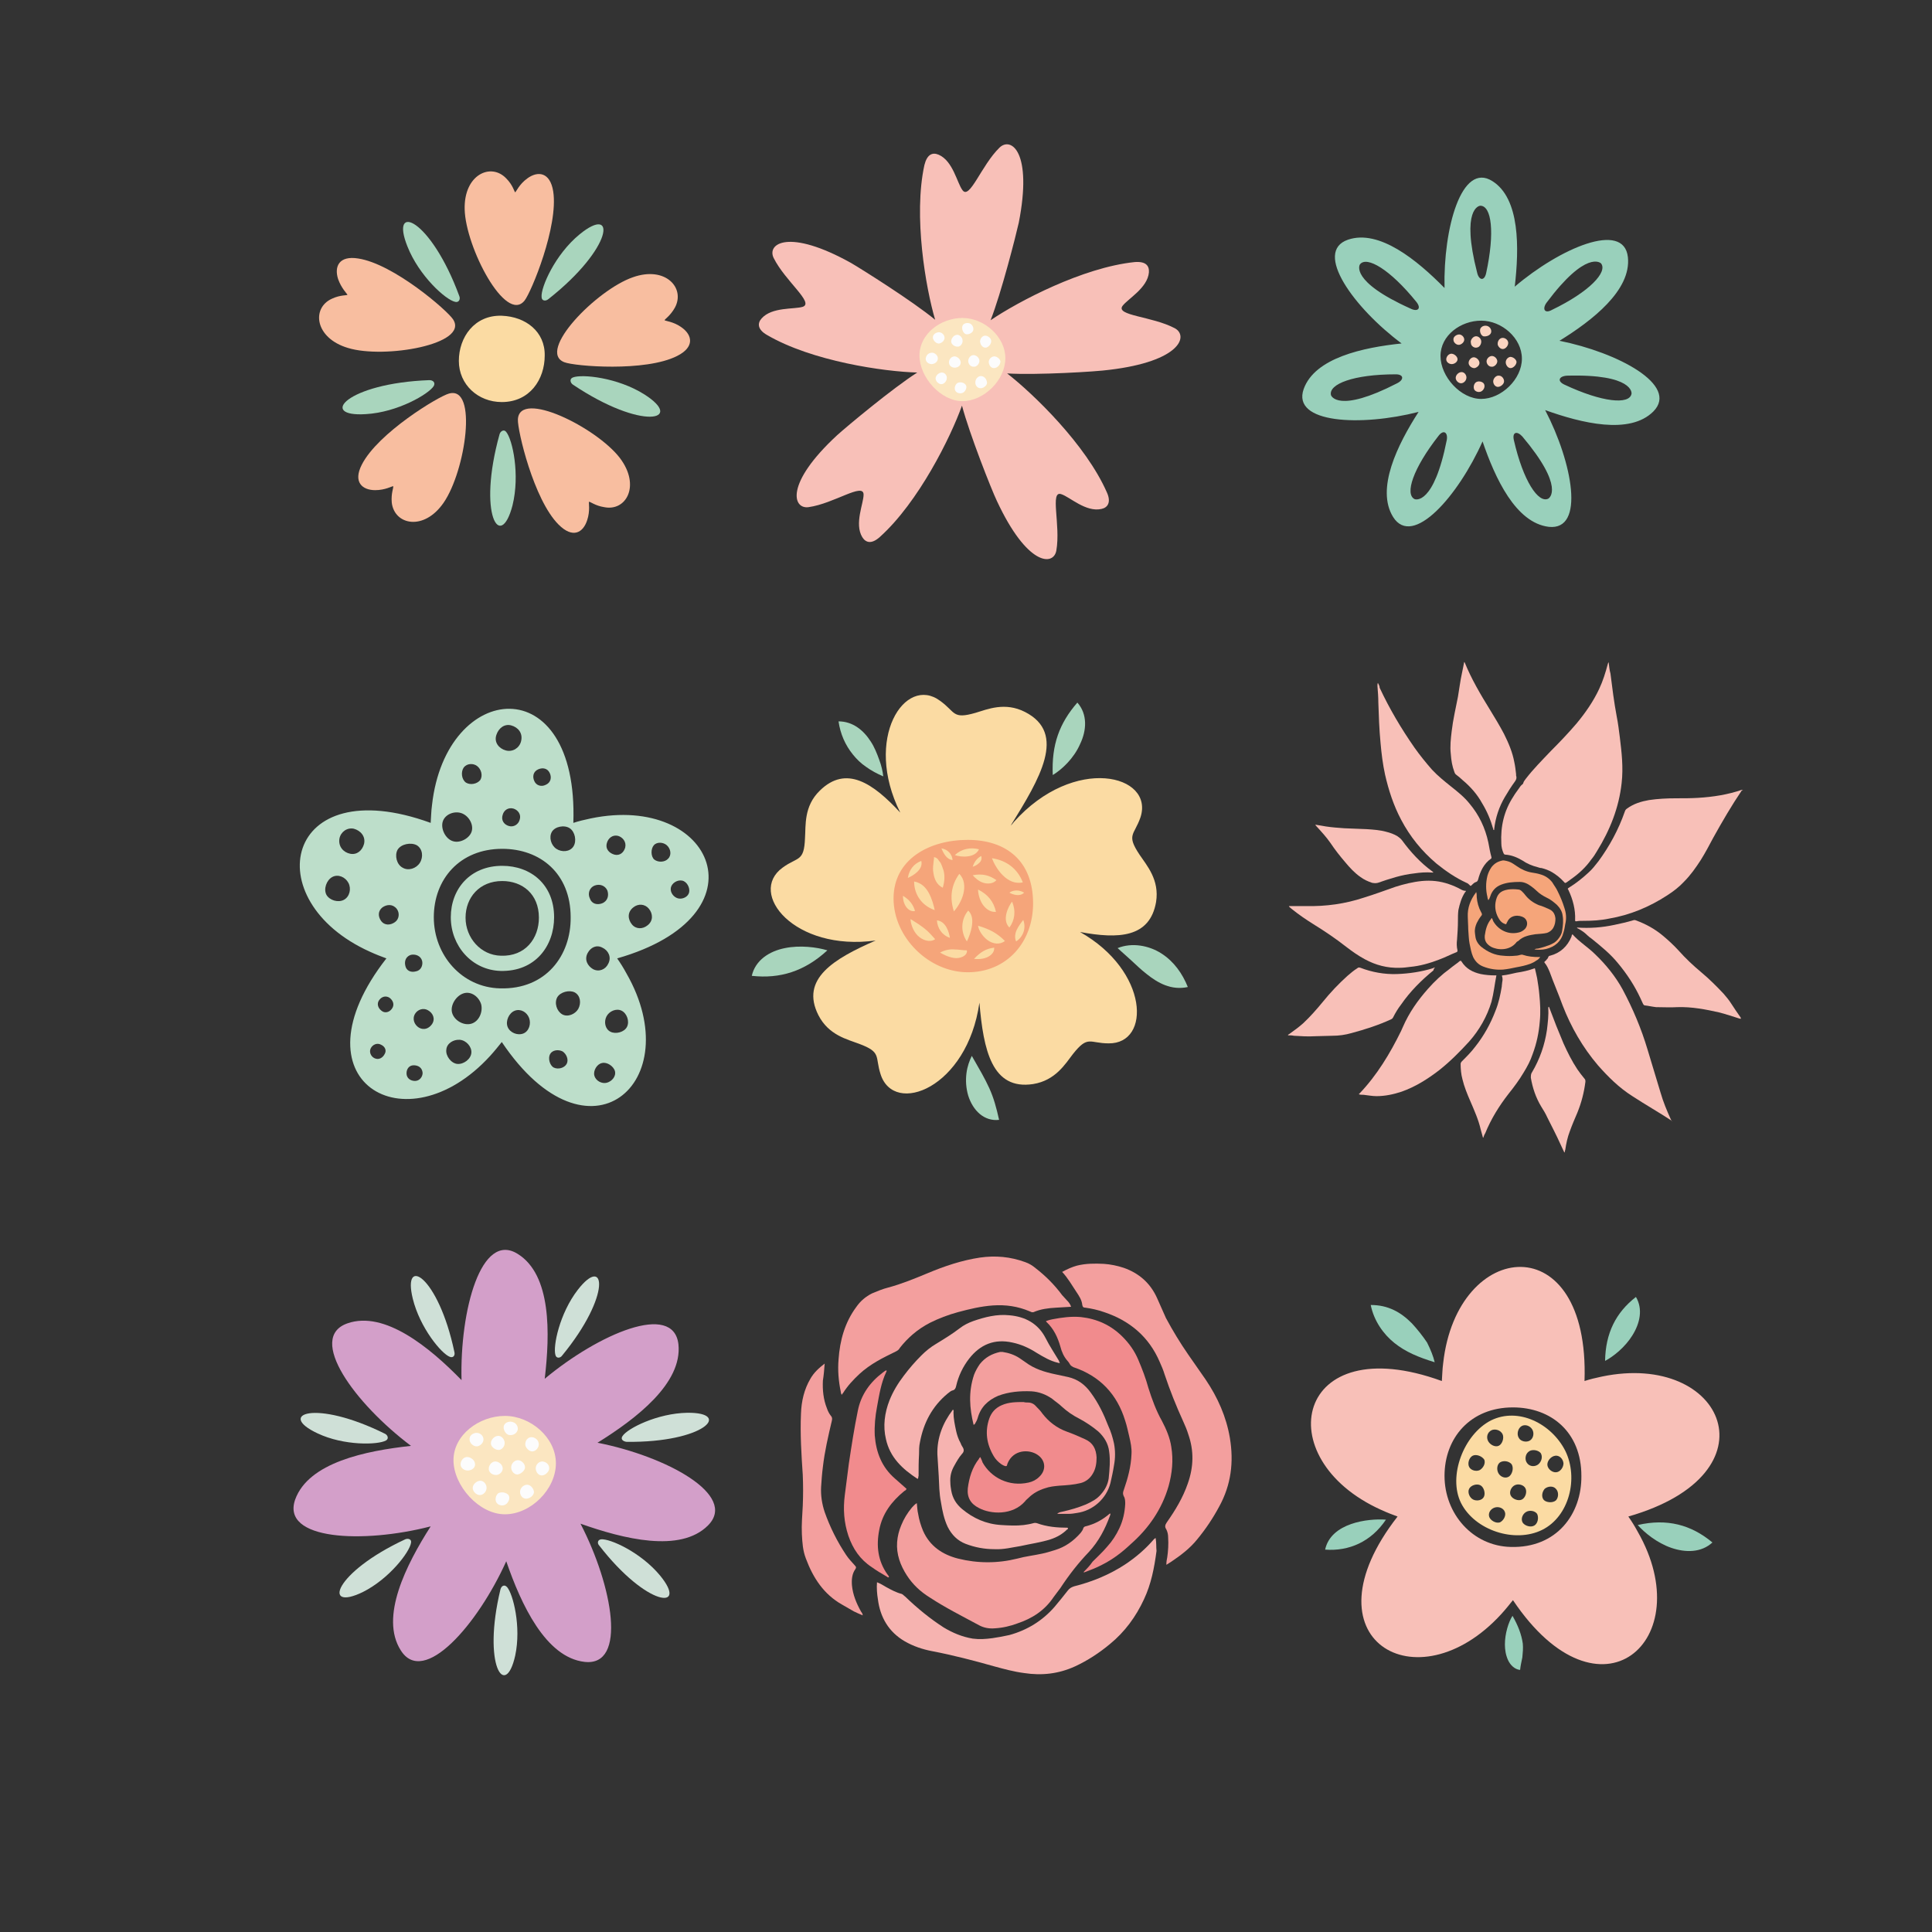 <?xml version="1.0" encoding="utf-8"?>
<!-- Generator: Adobe Illustrator 21.1.0, SVG Export Plug-In . SVG Version: 6.00 Build 0)  -->
<svg version="1.1" id="Calque_1" xmlns="http://www.w3.org/2000/svg" xmlns:xlink="http://www.w3.org/1999/xlink" x="0px" y="0px"
	 viewBox="0 0 432 432" style="enable-background:new 0 0 432 432;" xml:space="preserve">
<rect x="0" y="0" width="432" height="432" fill="#333333" stroke="none"/>
<style type="text/css">
	.st0{fill:#3C3C3B;}
	.st1{fill:#F18B8D;}
	.st2{fill:#FBDBA3;}
	.st3{fill:#F5A57A;}
	.st4{fill:#56B577;}
	.st5{fill:#FBC35F;}
	.st6{fill:#99D0BB;}
	.st7{fill:#878787;}
	.st8{fill:#66B54B;}
	.st9{fill:#4AB5A2;}
	.st10{fill:#358FBB;}
	.st11{fill:#5AB24B;}
	.st12{fill:#A8B7BF;}
	.st13{fill:#F39F9E;}
	.st14{fill:#F8C0B8;}
	.st15{fill:#5E3F29;}
	.st16{fill:#43A635;}
	.st17{fill:#836653;}
	.st18{fill:#4DB484;}
	.st19{fill:#B5774B;}
	.st20{fill:#F6B3B0;}
	.st21{fill:#F8BEA0;}
	.st22{fill:#A9D5BD;}
	.st23{fill:#FBE6C1;}
	.st24{fill:#FCFCFC;}
	.st25{fill:#D39FC9;}
	.st26{fill:#CFE0D7;}
	.st27{fill:#BDDECA;}
	.st28{fill:#FAD4C1;}
	.st29{fill:#AB917F;}
	.st30{fill:#D0B099;}
	.st31{fill:#FFFFFF;}
	.st32{fill:#85BF5E;}
	.st33{fill:#53B04A;}
	.st34{fill:#C7C9CC;}
	.st35{fill:#B17F4A;}
	.st36{fill:#FBBC4E;}
	.st37{fill:#ED6D67;}
	.st38{fill:#F49851;}
	.st39{fill:#403D40;}
	.st40{fill:#FBEFB5;}
	.st41{fill:#F2969B;}
	.st42{fill:#BCD4C4;}
	.st43{fill:#24211E;}
	.st44{fill:#82BB26;}
	.st45{fill:#C9A1CB;}
	.st46{fill:#C6918E;}
	.st47{fill:#9FC8BE;}
	.st48{fill:#AF175D;}
	.st49{fill:#A2B43A;}
	.st50{fill:#884795;}
	.st51{fill:#ED949A;}
	.st52{fill:#00A33A;}
	.st53{fill:#CB7FB4;}
	.st54{fill:#FEC600;}
	.st55{fill:#F088B2;}
	.st56{fill:#D1DAA2;}
	.st57{fill:#BBB4AD;}
	.st58{fill:#BFA999;}
	.st59{fill:#BEB8B2;}
	.st60{fill:#E30613;}
	.st61{fill:#F28B00;}
	.st62{fill:#00A8E4;}
	.st63{fill:#13110C;}
	.st64{fill:#6E3B11;}
	.st65{fill:#B57D44;}
	.st66{fill:#844C16;}
	.st67{fill:#EDE1DD;}
	.st68{fill:#3B3835;}
	.st69{fill:#E4D4C6;}
	.st70{fill:#91D4F1;}
	.st71{fill:#897561;}
	.st72{fill:#F4B1B2;}
	.st73{fill:#55B478;}
	.st74{fill:#C97FB3;}
	.st75{fill:#A29F9D;}
	.st76{fill:#97CFBA;}
	.st77{fill:#368DB8;}
	.st78{fill:#F087B0;}
	.st79{fill:#9EC6BD;}
</style>
<g>
	<path class="st20" d="M258.4,343.9c-0.2,0.1-0.3,0.2-0.4,0.3c-1.9,2.2-4,4-6.4,5.6c-3.5,2.3-7.4,3.9-11.4,4.9
		c-0.6,0.2-1,0.4-1.4,0.9c-1,1.3-2,2.5-3,3.7c-2.7,3.1-6.1,5.2-10.1,6.3c-1.3,0.3-2.5,0.5-3.8,0.7c-1.5,0.2-2.9,0.3-4.4,0.1
		c-2.4-0.4-4.5-1.3-6.5-2.5c-3.1-2-5.9-4.3-8.6-6.9c-0.3-0.2-0.5-0.5-0.8-0.6c-1.2-0.3-2.3-0.9-3.4-1.5c-0.7-0.4-1.3-0.8-2.1-1.1
		c-0.1,1.3,0,2.6,0.2,3.8c0.5,4,2.4,7.3,6,9.4c1.9,1.1,4,1.8,6.1,2.2c4.7,0.9,9.3,2.1,13.9,3.4c2.2,0.6,4.4,1.2,6.7,1.5
		c3.9,0.6,7.7,0.2,11.4-1.5c2.8-1.3,5.4-3,7.8-5c3.3-2.7,5.8-6.1,7.6-10c1.6-3.4,2.3-7,2.8-10.8C258.5,345.9,258.6,345,258.4,343.9z
		"/>
	<path class="st13" d="M260.8,349.9c0.5-0.3,0.8-0.5,1.1-0.7c2.1-1.4,4.2-3,5.8-5c1.9-2.3,3.5-4.7,4.9-7.3c2.7-4.9,3.3-10,2.4-15.4
		c-0.8-4.7-2.7-9-5.4-13c-1.3-1.9-2.6-3.7-3.9-5.6c-1.8-2.6-3.5-5.4-5-8.2c-0.7-1.5-1.3-3-2-4.5c-1.5-3.3-4-5.5-7.4-6.7
		c-1.5-0.5-3-0.8-4.5-0.9c-2-0.1-4-0.1-6,0.4c-1.1,0.3-2.2,0.8-3.3,1.4c1.3,1.4,2.2,3,3.2,4.5c0.6,0.9,1.2,1.8,1.3,2.9
		c0.1,0.5,0.3,0.6,0.7,0.6c1.4,0.2,2.8,0.5,4.2,1c5.7,1.9,10,5.5,12.4,11.1c0.4,0.9,0.8,1.8,1.1,2.8c1.2,3.6,2.6,7.1,4.2,10.6
		c0.4,0.9,0.8,1.8,1.1,2.8c1.3,3.7,1.2,7.3-0.1,11c-1.1,3.2-2.8,6-4.7,8.7c-0.4,0.6-0.5,1-0.1,1.6c0.3,0.6,0.4,1.2,0.4,1.8
		c0.1,1.5,0,3-0.2,4.4C260.9,348.7,260.8,349.2,260.8,349.9z"/>
	<path class="st13" d="M239.5,292.2c-0.2-0.6-0.5-1-0.9-1.4c-0.4-0.4-0.7-0.8-1.1-1.2c-1.7-2.3-3.7-4.3-5.9-6
		c-0.7-0.6-1.5-1.1-2.4-1.4c-3.3-1.2-6.6-1.5-10.1-1c-4,0.6-7.9,1.9-11.7,3.5c-2.9,1.2-5.8,2.4-8.8,3.2c-1.2,0.3-2.4,0.8-3.6,1.3
		c-1.4,0.7-2.6,1.7-3.5,3c-2.6,3.5-3.7,7.5-4,11.8c-0.2,2.4,0,4.8,0.5,7.2c0,0.2,0.1,0.5,0.2,0.7c0.1-0.2,0.2-0.3,0.3-0.4
		c1-1.6,2.3-3,3.7-4.3c2.4-2.2,5.2-3.6,8.1-5c0.4-0.2,0.7-0.4,0.9-0.8c1.8-2.3,4-4.2,6.7-5.6c2-1,4.1-1.8,6.3-2.4
		c2.6-0.7,5.1-1.3,7.8-1.5c2.9-0.2,5.6,0.2,8.2,1.3c0.3,0.1,0.5,0.3,0.9,0.2c1.6-0.7,3.3-0.9,5-1
		C237.3,292.3,238.4,292.3,239.5,292.2z"/>
	<path class="st13" d="M205,336.1c-0.5,0.3-0.8,0.7-1.1,1c-1,1.2-1.8,2.5-2.4,4c-0.5,1.2-0.8,2.4-0.9,3.7c-0.2,2.7,0.7,5.2,2.2,7.5
		c1.3,2,3,3.6,5.1,4.9c3.5,2.3,7.3,4.2,11,6.2c1.1,0.6,2.3,0.8,3.5,0.7c1.8-0.1,3.5-0.5,5.1-1.1c3.3-1.1,6.1-2.9,8.1-5.9
		c0.5-0.7,1-1.3,1.5-2c1.9-2.9,4-5.6,6.4-8.1c2.2-2.4,3.6-5.1,4.7-8.1c0-0.1,0.2-0.3,0-0.5c-1.6,1.4-3.4,2.4-5.5,2.9
		c-0.3,0.1-0.4,0.2-0.5,0.5c-0.1,0.4-0.4,0.7-0.6,1c-1.6,1.8-3.4,3.1-5.7,3.8c-1,0.3-1.9,0.6-2.9,0.8c-1.8,0.4-3.7,0.6-5.5,1.1
		c-4.4,1.1-8.9,1.1-13.3,0c-3.5-0.9-6.3-2.8-7.8-6.2c-0.5-1.2-0.9-2.5-1.1-3.8C205.1,337.7,205.1,336.9,205,336.1z"/>
	<path class="st1" d="M242.3,351.5c0,0,0.1,0.1,0.1,0.1c1.3-0.5,2.7-1,4-1.7c2.4-1.2,4.5-2.8,6.4-4.6c4-3.5,7-7.8,8.5-13
		c0.8-2.9,1.1-5.8,0.6-8.8c-0.3-2-1.1-3.9-2.1-5.8c-1.3-2.3-2.2-4.8-3-7.3c-0.6-2.2-1.4-4.3-2.3-6.4c-0.8-1.9-2-3.6-3.5-5.1
		c-2.6-2.6-5.7-4-9.3-4.4c-2.2-0.2-4.3,0.1-6.4,0.5c-0.5,0.1-0.9,0.2-1.4,0.4c0,0.1,0,0.1,0.1,0.2c1.6,1.5,2.5,3.4,3.1,5.5
		c0.3,1.2,0.8,2.3,1.6,3.2c0.2,0.2,0.4,0.5,0.5,0.7c0.2,0.4,0.5,0.5,0.8,0.7c6,2,9.8,6.1,11.6,12c0.4,1.2,0.6,2.3,0.9,3.5
		c0.3,1.3,0.6,2.6,0.5,4c-0.1,2.7-0.8,5.3-1.7,7.9c-0.2,0.5-0.3,0.9,0,1.5c0.3,0.5,0.3,1.1,0.3,1.7c-0.1,1.9-0.5,3.7-1.3,5.4
		c-0.7,1.5-1.6,2.9-2.7,4.1c-1,1.2-2.2,2.3-3.3,3.4C243.7,350.1,243,350.8,242.3,351.5z"/>
	<path class="st20" d="M205.2,330.7c0.2-0.3,0.1-0.5,0.2-0.7c0-1.6,0-3.2,0.1-4.8c0-0.9,0-1.8,0.2-2.7c0.8-4.3,2.7-8,6.2-10.9
		c0.4-0.3,0.7-0.6,1.1-0.7c0.5-0.1,0.7-0.5,0.8-1c0.5-2.2,1.5-4.3,2.9-6.1c2.5-3.2,5.7-4.5,9.7-3.6c1.9,0.4,3.7,1.2,5.4,2.3
		c1.5,0.9,3,1.8,4.7,2.2c0.2,0,0.3,0.2,0.5,0c-0.1-0.1-0.2-0.2-0.2-0.4c-1-1.7-2.1-3.3-3-5.1c-1.7-3.3-4.6-4.8-8.1-5.1
		c-2.8-0.3-5.5,0.4-8.1,1.3c-1.1,0.4-2.1,0.9-3,1.6c-1.7,1.3-3.5,2.4-5.3,3.5c-1.2,0.7-2.3,1.6-3.3,2.6c-1.4,1.4-2.7,2.9-3.9,4.5
		c-1.3,1.7-2.4,3.5-3.2,5.5c-1.1,2.8-1.5,5.8-0.8,8.7C199,325.9,201.8,328.5,205.2,330.7z"/>
	<path class="st1" d="M219.2,325.8c-0.2,0.2-0.3,0.3-0.3,0.4c-1.5,1.9-2.2,4.2-2.5,6.6c-0.2,2.1,0.7,3.5,2.5,4.4
		c2.6,1.4,7.5,1.7,10.3-1.5c0.2-0.3,0.5-0.5,0.8-0.8c1-1,2.3-1.7,3.6-2.1c1.1-0.4,2.2-0.5,3.3-0.6c1.6-0.1,3.2-0.2,4.8-0.6
		c1.1-0.3,2-1,2.6-2c0.7-1.1,0.9-2.4,0.9-3.7c-0.1-1.9-0.8-3.3-2.6-4.1c-1.3-0.6-2.7-1.2-4.1-1.7c-2.2-0.8-4-2.2-5.4-4
		c-0.4-0.6-0.9-1.1-1.4-1.6c-0.5-0.6-1.1-0.9-1.9-0.9c-0.3,0-0.6,0-0.9-0.1c-1.7,0-3.3,0-4.9,0.7c-1.4,0.6-2.3,1.6-2.8,3
		c-1,2.9-0.6,5.7,1,8.4c0.4,0.7,1,1.3,1.7,1.8c0.3,0.2,0.5,0.3,0.8,0.4c0.3,0.1,0.5,0,0.5-0.3c0-0.1,0.1-0.2,0.1-0.3
		c1.3-3.1,4.8-3.2,6.7-1.9c1.8,1.2,2,3.4,0.4,4.9c-0.7,0.7-1.5,1.1-2.4,1.3c-4.4,1-8.4-1.1-10.3-4.5
		C219.6,326.6,219.4,326.3,219.2,325.8z"/>
	<path class="st13" d="M184.4,304.9c-1.3,1-2.4,2-3.2,3.4c-1.4,2.4-2,5-2.1,7.8c-0.2,4.6,0.1,9.2,0.4,13.7c0.1,2.3,0.1,4.6,0,6.9
		c-0.1,2.1-0.3,4.2-0.2,6.3c0.1,1.9,0.2,3.7,0.9,5.5c1.6,4.3,4,8,8.1,10.3c0.9,0.5,1.7,1,2.6,1.5c0.6,0.3,1.3,0.6,2,0.9
		c0-0.4-0.2-0.6-0.4-0.9c-1-1.8-1.8-3.7-2-5.8c-0.1-1.3,0-2.6,0.8-3.7c0.2-0.3,0.1-0.5-0.1-0.7c-0.7-0.8-1.4-1.5-2-2.4
		c-2-3-3.6-6.2-4.8-9.6c-0.6-1.8-0.9-3.7-0.8-5.6c0.1-1.5,0.2-3,0.4-4.5c0.4-3.5,1.2-6.9,2-10.3c0.1-0.4,0.1-0.8-0.2-1.1
		c-0.4-0.5-0.7-1.1-0.9-1.7c-0.8-2-1-4.1-0.9-6.2C184.2,307.5,184.3,306.2,184.4,304.9z"/>
	<path class="st1" d="M198.2,306.4c-0.3,0.1-0.5,0.3-0.8,0.5c-2.9,2.2-4.9,5-5.6,8.6c-0.8,3.9-1.4,7.8-2,11.8
		c-0.3,2.3-0.6,4.7-0.9,7c-0.4,3.1-0.2,6.1,0.8,9.1c1,2.9,2.6,5.3,5.2,7c1.1,0.8,2.3,1.5,3.5,2.2c0.1,0.1,0.2,0.2,0.4,0
		c-0.1-0.2-0.2-0.4-0.4-0.6c-2.1-3-2.5-6.3-1.8-9.9c0.7-3.7,2.8-6.4,5.6-8.7c0.2-0.1,0.4-0.2,0.5-0.5c-0.9-0.8-1.7-1.5-2.6-2.3
		c-2.9-2.5-4.2-5.8-4.5-9.6c-0.1-2.2,0.1-4.3,0.5-6.4c0.5-2.7,0.9-5.4,2.1-7.9C198.2,306.7,198.3,306.6,198.2,306.4z"/>
	<path class="st13" d="M217.7,318.6c0.3-0.1,0.4-0.4,0.5-0.6c0.2-0.3,0.3-0.6,0.4-0.9c0.7-2.5,2.3-4,4.6-5c2.4-0.9,4.9-1.1,7.4-1
		c1.7,0.1,3.3,0.7,4.7,1.7c0.7,0.6,1.5,1.1,2.1,1.7c1.2,1.1,2.5,2,3.9,2.7c1.5,0.8,3,1.8,4.3,2.9c1.3,1.2,2.2,2.7,2.4,4.4
		c0.3,2,0.1,4.1-0.1,6.1c-0.2,1.3-0.8,2.5-1.7,3.5c-0.9,1.1-2.1,1.7-3.4,2.3c-1.7,0.7-3.4,1.2-5.2,1.6c-0.4,0.1-0.8,0.1-1.2,0.5
		c1,0,1.8,0,2.6,0c0.6,0,1.2-0.1,1.8-0.2c3.6-0.5,6.6-3.2,7.5-6.7c0.3-1.3,0.6-2.7,0.8-4c0.3-1.6,0.3-3.2,0-4.8
		c-0.3-1.4-0.7-2.7-1.3-4c-1-2.6-2.2-5.1-3.9-7.4c-1.3-1.8-2.9-3-5.1-3.5c-0.9-0.2-1.8-0.4-2.8-0.6c-2.4-0.5-4.7-1.2-6.7-2.7
		c-0.4-0.3-0.9-0.6-1.3-0.9c-1.2-0.8-2.5-1.2-3.8-1.4c-0.2,0-0.4,0-0.6,0c-1.8,0.4-3.3,1.2-4.5,2.7c-0.5,0.7-1,1.6-1.3,2.4
		C216.5,311.3,216.8,314.9,217.7,318.6z"/>
	<path class="st20" d="M238.8,341.7c0,0-0.1-0.1-0.1-0.1c-2.3,0-4.6-0.2-6.8-1c-0.3-0.1-0.6-0.1-0.9,0c-0.7,0.2-1.4,0.3-2.1,0.4
		c-1.7,0.2-3.3,0.1-5,0c-3.4-0.2-6.3-1.5-8.8-3.6c-1.3-1.1-2.1-2.4-2.4-4.1c-0.1-0.6-0.2-1.2-0.2-1.8c-0.1-1.4,0.2-2.6,0.9-3.8
		c0.5-0.9,1-1.8,1.7-2.6c0.5-0.5,0.5-1,0.1-1.6c-0.2-0.3-0.3-0.5-0.4-0.8c-0.5-0.9-0.8-1.8-1-2.7c-0.3-1.4-0.6-2.8-0.6-4.2
		c0-0.2,0.1-0.4-0.1-0.6c-0.1,0-0.1,0.1-0.1,0.1c-2.2,2.9-3.5,6.2-3.4,9.9c0.1,1.6,0.2,3.2,0.3,4.8c0.1,2,0.1,3.9,0.5,5.9
		c0.3,1.9,0.7,3.8,1.5,5.5c0.9,1.8,2.2,3.1,4,3.8c2.1,0.8,4.2,1.2,6.5,1.2c2,0.1,3.9-0.4,5.8-0.7c2.2-0.5,4.5-0.8,6.7-1.5
		c1.5-0.5,2.7-1.2,3.8-2.3C238.6,342.1,238.8,342,238.8,341.7z"/>
</g>
<g>
	<g>
		<path class="st14" d="M359.7,148.1c-0.1,0.1-0.1,0.1-0.1,0.1c0,0.1-0.1,0.2-0.1,0.3c-0.5,1.9-1.1,3.8-1.9,5.5
			c-1.3,2.8-3.1,5.4-5.1,7.8c-1.8,2.1-3.7,4.1-5.7,6.1c-1.9,2-3.9,4-5.6,6.2c-0.2,0.3-0.5,0.6-0.6,1c0,0.1-0.1,0.2-0.2,0.3
			c-0.3,0.2-0.5,0.5-0.7,0.8c-0.4,0.6-0.9,1.2-1.3,1.9c-2.1,3.2-2.9,6.7-2.7,10.5c0,0.8,0.2,1.5,0.5,2.2c0.1,0.2,0.2,0.3,0.4,0.3
			c1.4,0.1,2.6,0.6,3.8,1.3c1,0.7,2.2,1.2,3.4,1.5c0.3,0.1,0.6,0.2,0.9,0.2c0.8,0.2,1.6,0.5,2.3,0.9c1,0.6,1.9,1.3,2.7,2.2
			c0.3,0.3,0.2,0.3,0.6,0.1c0.4-0.3,0.7-0.5,1.1-0.8c1.7-1.2,3.2-2.6,4.4-4.3c0.5-0.6,0.9-1.2,1.3-1.9c2.9-4.7,4.9-9.7,5.5-15.2
			c0.2-1.7,0.2-3.5,0.1-5.2c-0.1-1.7-0.3-3.3-0.5-5c-0.2-1.6-0.4-3.2-0.7-4.7c-0.6-3.2-1-6.4-1.4-9.6
			C359.9,149.9,359.8,149,359.7,148.1z"/>
		<path class="st14" d="M389.7,176.6c-0.1,0-0.2,0-0.2,0c-3.2,1.1-6.5,1.6-9.8,1.8c-1.6,0.1-3.2,0.1-4.9,0.1c-2,0-4.1,0.1-6.1,0.4
			c-1.7,0.3-3.4,0.8-4.9,1.9c-0.3,0.2-0.4,0.4-0.5,0.7c-1.4,4-3.4,7.7-5.9,11.1c-0.7,0.9-1.4,1.8-2.2,2.5c-1.4,1.3-2.8,2.4-4.4,3.4
			c-0.3,0.2-0.3,0.2-0.1,0.5c1,2.1,1.6,4.4,1.5,6.7c0,0.3,0,0.3,0.3,0.3c0.5-0.1,1-0.1,1.6-0.1c1.9,0,3.8-0.1,5.7-0.5
			c4.7-0.8,9-2.6,13-5.2c1.4-0.9,2.7-1.9,3.8-3.1c1.4-1.4,2.6-3.1,3.7-4.8c1-1.6,1.9-3.3,2.8-5c2-3.6,4.1-7.2,6.4-10.6
			C389.6,176.7,389.7,176.7,389.7,176.6z"/>
		<path class="st14" d="M288.2,202.6c0.1,0.1,0.1,0.2,0.1,0.2c0.2,0.2,0.4,0.3,0.6,0.5c1.5,1.2,3.1,2.3,4.7,3.3
			c2.6,1.6,5.1,3.3,7.4,5.1c1.3,1,2.7,2,4.2,2.8c2.4,1.3,5,2,7.8,1.9c0.8,0,1.5-0.1,2.3-0.2c2.2-0.2,4.3-0.8,6.4-1.6
			c1.4-0.5,2.7-1.2,4-1.7c0.2-0.1,0.2-0.2,0.2-0.4c-0.2-0.8-0.2-1.6-0.1-2.4c0.1-1.4,0.2-2.8,0.2-4.2c0-0.8,0-1.6,0.1-2.4
			c0.3-1.4,0.7-2.8,1.5-4c0.1-0.1,0.2-0.2,0.2-0.3c-0.4,0-0.7-0.1-1.1-0.3c-0.9-0.5-1.8-0.9-2.7-1.2c-2-0.7-4-0.9-6.1-0.7
			c-2,0.2-4,0.7-5.9,1.3c-2.3,0.8-4.7,1.7-7,2.4c-4.2,1.4-8.5,2-13,1.9c-1,0-2,0-2.9,0C288.8,202.6,288.5,202.6,288.2,202.6z"/>
		<path class="st14" d="M373.8,250.8c0-0.2-0.1-0.4-0.2-0.5c-0.9-2-1.7-3.9-2.3-6c-1-3.2-1.9-6.4-2.9-9.6c-1.4-4.7-3.3-9.2-5.6-13.5
			c-1.6-2.9-3.7-5.5-6.1-7.8c-1.6-1.6-3.6-2.8-5.1-4.5c-0.1,0.1-0.2,0.3-0.2,0.5c-0.9,2.2-2.5,3.7-4.8,4.3c-0.2,0-0.3,0.1-0.4,0.3
			c-0.1,0.3-0.2,0.4-0.4,0.6c-0.1,0.2-0.3,0.3-0.4,0.4c-0.1,0.1-0.1,0.2,0,0.3c0.5,0.6,0.8,1.3,1.1,2c0.9,2.5,2,5,2.9,7.5
			c1.9,4.9,4.5,9.4,7.9,13.4c2.3,2.6,4.7,5,7.7,6.9c2.9,1.9,5.9,3.6,8.8,5.5C373.7,250.8,373.8,250.8,373.8,250.8z"/>
		<path class="st14" d="M308.1,152.7c-0.1,0.2-0.1,0.4-0.1,0.7c0.1,1.2,0.2,2.5,0.2,3.7c0.1,3,0.2,6,0.5,9.1c0.2,2.3,0.5,4.7,1,7
			c0.8,3.5,1.9,6.9,3.6,10.1c2,3.8,4.6,7,7.9,9.8c2.1,1.7,4.3,3.2,6.7,4.3c0.3,0.1,0.5,0.3,0.7,0.5c0.2,0.2,0.2,0.3,0.5,0
			c0.3-0.3,0.6-0.6,1-0.7c0.2-0.1,0.3-0.2,0.4-0.5c0.5-1.9,1.3-3.6,2.9-4.7c0.1-0.1,0.1-0.1,0.1-0.3c-0.3-1.1-0.5-2.2-0.7-3.3
			c-0.7-3.3-2.1-6.2-4.2-8.7c-1.2-1.5-2.6-2.6-4.1-3.8c-1.5-1.2-3-2.4-4.3-3.8c-1.4-1.6-2.7-3.2-3.9-4.9c-3-4.3-5.6-8.7-7.8-13.4
			C308.5,153.4,308.3,153.1,308.1,152.7z"/>
		<path class="st14" d="M334.6,218.1c-0.1,0-0.2,0-0.3,0c-1.1,0-2.2-0.1-3.2-0.3c-1.8-0.4-3.3-1.2-4.3-2.8c-0.1-0.2-0.2-0.2-0.4-0.1
			c-0.7,0.6-1.5,1.1-2.2,1.7c-1.8,1.3-3.4,2.8-4.9,4.5c-2.3,2.6-4.2,5.3-5.6,8.5c-0.1,0.3-0.3,0.6-0.4,0.9c-2.5,5.1-5.4,9.9-9.3,14
			c-0.1,0.1-0.2,0.1-0.1,0.2c0.3,0.1,0.7,0.1,1,0.1c1,0.1,1.9,0.3,2.9,0.3c1.9,0,3.8-0.4,5.6-1c3.1-1.1,5.8-2.8,8.4-4.8
			c2.4-1.9,4.6-4.1,6.7-6.4c2.3-2.6,4-5.6,5-8.9C334,222.1,334.2,220.1,334.6,218.1z"/>
		<path class="st14" d="M343.2,216.5c-1.4,0.5-2.7,0.8-4.1,1c-1,0.2-2,0.5-3.1,0.6c-0.2,0-0.2,0.1-0.1,0.3c0.1,0.4,0.1,0.8,0,1.2
			c0,0.3-0.1,0.6-0.1,1c-0.3,1.8-0.7,3.7-1.4,5.4c-1.1,2.9-2.6,5.6-4.5,8c-0.9,1.2-1.9,2.2-3,3.3c-0.2,0.2-0.3,0.4-0.3,0.6
			c0,1.1,0.1,2.3,0.4,3.4c0.4,1.7,1.1,3.4,1.8,5c0.9,2.1,1.8,4.1,2.3,6.3c0.2,0.6,0.3,1.2,0.5,1.8c0,0,0.1,0,0.1-0.1
			c0.1-0.3,0.2-0.6,0.4-0.9c1.3-3.2,3.1-6.1,5.2-8.8c1.2-1.5,2.4-3.1,3.4-4.8c0.8-1.3,1.5-2.6,2-4.1c0.9-2.4,1.4-4.8,1.6-7.3
			c0.2-2,0.1-4-0.1-6c-0.1-1.2-0.3-2.5-0.5-3.7C343.5,217.9,343.4,217.2,343.2,216.5z"/>
		<path class="st14" d="M389.3,227.8c0-0.1-0.1-0.2-0.1-0.3c-0.7-1-1.4-2-2.1-3.1c-0.5-0.8-1.1-1.5-1.7-2.2c-1.6-1.7-3.2-3.3-5-4.8
			c-1.8-1.5-3.5-3.1-5.1-4.9c-1.1-1.2-2.3-2.3-3.5-3.3c-1.8-1.5-3.8-2.6-6-3.4c-0.2-0.1-0.4-0.1-0.7,0c-1.3,0.4-2.7,0.7-4.1,1
			c-2.8,0.6-5.5,0.8-8.4,0.6c0.1,0.2,0.2,0.2,0.4,0.3c0.7,0.4,1.3,0.8,1.9,1.4c0.3,0.3,0.7,0.6,1,0.8c2.1,1.7,4.2,3.4,5.9,5.5
			c2,2.4,3.7,5,5,7.8c0.2,0.4,0.4,0.9,0.6,1.3c0.1,0.1,0.1,0.2,0.3,0.3c0.9,0.1,1.7,0.3,2.6,0.4c1.6,0,3.2,0.1,4.8,0
			c3.2-0.1,6.3,0.5,9.4,1.2c1.5,0.4,3,0.9,4.6,1.4C389,227.7,389.2,227.8,389.3,227.8z"/>
		<path class="st14" d="M327.4,148c-0.2,0.9-0.3,1.7-0.5,2.5c-0.4,1.8-0.6,3.6-0.9,5.3c-0.5,2.6-1.1,5.1-1.4,7.7
			c-0.2,1.7-0.4,3.4-0.2,5.1c0.1,1.4,0.3,2.7,0.8,4c0.1,0.3,0.2,0.5,0.5,0.7c0.4,0.3,0.9,0.7,1.3,1.1c1.8,1.5,3.3,3.2,4.4,5.2
			c1.1,1.8,1.9,3.7,2.5,5.8c0,0.1,0,0.2,0.2,0.2c0-0.1,0-0.1,0-0.2c0.3-2.6,1.1-5,2.4-7.2c0.7-1.2,1.4-2.3,2.2-3.4
			c0.3-0.4,0.5-0.8,0.3-1.4c0-0.1,0-0.2,0-0.3c-0.1-0.9-0.2-1.8-0.4-2.7c-0.4-2.2-1.3-4.3-2.3-6.3c-1-1.9-2.1-3.7-3.2-5.5
			c-2.1-3.4-4.1-6.8-5.6-10.5C327.5,148.2,327.5,148.1,327.4,148z"/>
		<path class="st14" d="M320.9,216.3c-0.2,0.1-0.4,0.1-0.5,0.2c-2.6,0.8-5.3,1.2-8,1.3c-2.8,0.1-5.6-0.4-8.2-1.4
			c-0.3-0.1-0.5-0.1-0.7,0.1c-0.8,0.5-1.5,1.1-2.2,1.7c-2,1.8-3.8,3.7-5.5,5.8c-1.4,1.7-2.8,3.3-4.4,4.8c-1,0.9-2,1.6-3.1,2.4
			c-0.1,0.1-0.3,0.1-0.3,0.3c0.4,0,0.9,0,1.3,0.1c1.6,0.1,3.2,0.2,4.8,0.1c1.3,0,2.5-0.1,3.8-0.1c1.5,0,2.9-0.2,4.3-0.6
			c3-0.8,6.1-1.8,8.9-3.1c0.2-0.1,0.3-0.2,0.4-0.4c0.5-1,1.1-2,1.8-2.9c2-2.9,4.5-5.4,7.2-7.6C320.6,216.6,320.7,216.5,320.9,216.3z
			"/>
		<path class="st14" d="M349.9,257.7c0-0.1,0-0.1,0-0.2c0-0.1,0-0.2,0.1-0.4c0.2-1.4,0.5-2.8,1-4.1c0.5-1.4,1.1-2.8,1.7-4.2
			c0.9-2.2,1.5-4.5,1.8-6.9c0-0.3,0-0.5-0.2-0.7c-0.6-0.7-1.1-1.4-1.6-2.1c-1.2-1.8-2.2-3.8-3.1-5.8c-1.1-2.6-2.1-5.1-3.1-7.8
			c0-0.1-0.1-0.3-0.2-0.4c-0.1,0.1-0.1,0.2-0.1,0.2c0.1,1.7-0.1,3.3-0.3,5c-0.5,3.4-1.6,6.5-3.3,9.4c-0.3,0.4-0.3,0.8-0.3,1.3
			c0.4,2.3,1.1,4.4,2.3,6.4c0.5,0.8,1,1.6,1.4,2.5c1,2,2,3.9,2.9,5.9c0.2,0.5,0.5,1,0.7,1.5C349.7,257.5,349.7,257.6,349.9,257.7z"
			/>
		<path class="st14" d="M294.1,184.4c0.1,0.2,0.2,0.3,0.3,0.4c1.1,1.2,2.2,2.4,3.1,3.7c1,1.5,2.1,2.9,3.3,4.3c1,1.2,2.1,2.4,3.4,3.3
			c0.8,0.6,1.7,1,2.6,1.3c0.5,0.1,0.9,0.1,1.3,0c2.6-0.9,5.3-1.8,8.1-2.1c1.3-0.2,2.7-0.3,4-0.2c0.1,0,0.2,0,0.3,0
			c-0.1-0.2-0.2-0.2-0.3-0.3c-2.6-1.9-4.8-4.3-6.7-6.9c-0.3-0.4-0.6-0.6-1-0.9c-0.8-0.5-1.7-0.8-2.5-1c-1.4-0.4-2.9-0.5-4.4-0.6
			c-1.7-0.1-3.3-0.1-5-0.2c-1.4-0.1-2.8-0.2-4.1-0.4C295.8,184.7,294.9,184.5,294.1,184.4z"/>
	</g>
	<g>
		<path class="st3" d="M333.6,205.3c-0.1,0-0.2,0.1-0.2,0.2c-0.9,1.1-1.2,2.3-1.4,3.7c-0.1,1.2,0.4,1.9,1.4,2.5
			c1.5,0.8,4.1,0.9,5.6-0.9c0.1-0.2,0.3-0.3,0.5-0.4c0.5-0.5,1.2-0.9,1.9-1.1c0.6-0.2,1.3-0.3,1.9-0.4c0.9-0.1,1.8-0.1,2.6-0.3
			c0.6-0.2,1.1-0.6,1.4-1.1c0.4-0.7,0.5-1.4,0.5-2.1c-0.1-1-0.5-1.7-1.4-2.1c-0.7-0.3-1.5-0.7-2.3-0.9c-1.2-0.5-2.2-1.2-3-2.2
			c-0.2-0.3-0.5-0.6-0.8-0.9c-0.2-0.2-0.5-0.4-0.8-0.4c-0.8-0.1-1.6-0.1-2.3,0c-1.8,0.3-2.5,1.1-2.8,2.9c-0.2,1.3,0.1,2.6,0.8,3.7
			c0.3,0.5,0.7,0.9,1.3,1.1c0.2,0.1,0.3,0.1,0.4-0.2c0-0.1,0-0.1,0.1-0.2c0.7-1.7,2.7-1.7,3.8-1c0.8,0.6,0.9,1.7,0.2,2.5
			c-0.4,0.4-0.9,0.7-1.4,0.8c-2.4,0.6-4.6-0.6-5.7-2.5C333.8,205.7,333.7,205.5,333.6,205.3z"/>
		<path class="st3" d="M343.1,212.3c0.9,0.1,1.7,0.1,2.6-0.1c2-0.5,3.4-1.7,3.9-3.7c0.2-0.6,0.3-1.3,0.4-1.9
			c0.3-1.2,0.2-2.4-0.2-3.6c-0.4-1.3-0.9-2.5-1.5-3.7c-0.3-0.7-0.8-1.3-1.2-2c-0.7-0.9-1.6-1.5-2.7-1.8c-0.6-0.2-1.3-0.3-1.9-0.4
			c-1.2-0.2-2.3-0.7-3.3-1.4c-0.3-0.2-0.6-0.4-0.9-0.6c-0.6-0.4-1.3-0.6-2-0.7c-0.1,0-0.2,0-0.3,0c-1,0.2-1.8,0.6-2.5,1.5
			c-0.4,0.6-0.7,1.2-0.9,1.9c-0.4,1.6-0.4,3.2,0,4.8c0,0.2,0.1,0.5,0.2,0.7c0.2-0.3,0.3-0.5,0.4-0.8c0.4-1.3,1.2-2.2,2.5-2.7
			c1.3-0.5,2.7-0.6,4.1-0.6c1,0,1.8,0.4,2.6,1c0.4,0.3,0.8,0.6,1.2,1c0.6,0.6,1.4,1.1,2.2,1.5c0.9,0.4,1.6,1,2.3,1.6
			c0.7,0.7,1.2,1.5,1.3,2.4c0.2,1.1,0.1,2.2-0.1,3.4c-0.1,0.8-0.5,1.4-1,2c-0.5,0.6-1.1,0.9-1.8,1.2c-0.8,0.3-1.7,0.6-2.6,0.8
			C343.7,212.1,343.4,212.1,343.1,212.3z"/>
		<path class="st3" d="M344.4,214c-0.1,0-0.1,0-0.2,0c-1.3,0-2.5-0.1-3.7-0.5c-0.2-0.1-0.3,0-0.5,0c-0.4,0.1-0.7,0.2-1.1,0.2
			c-0.9,0.1-1.9,0.1-2.8,0c-1.8-0.1-3.4-0.8-4.9-2c-0.7-0.6-1.2-1.4-1.3-2.3c0-0.2-0.1-0.5-0.1-0.8c-0.1-0.8,0.1-1.5,0.4-2.2
			c0.3-0.6,0.6-1.1,1-1.6c0.2-0.2,0.2-0.4,0.1-0.6c0-0.1-0.1-0.2-0.1-0.2c-0.6-1.1-0.9-2.2-1-3.4c0-0.3,0-0.7-0.1-1.1
			c-0.1,0-0.1,0.1-0.1,0.1c-1.2,1.6-1.9,3.4-1.8,5.4c0,0.9,0.1,1.8,0.1,2.8c0.1,1.1,0.1,2.2,0.3,3.2c0.2,1,0.4,2.1,0.8,3
			c0.5,1,1.2,1.7,2.2,2.1c1.5,0.6,3,0.8,4.5,0.7c1-0.1,2-0.3,2.9-0.5c1.1-0.2,2.1-0.4,3.2-0.8c0.5-0.2,0.9-0.4,1.3-0.7
			C343.9,214.6,344.1,214.4,344.4,214z"/>
	</g>
</g>
<g>
	<path class="st2" d="M112.2,70.6c-6.1-0.2-9.6,4.8-9.6,10.1c0,5.3,4.3,9.2,9.6,9.2c6.3,0,9.6-5.1,9.6-10.4
		C121.9,74.2,117.6,70.8,112.2,70.6z"/>
	<g>
		<path class="st21" d="M115.2,43c0.2-0.1,0.9-1.8,2.7-3.1c2.3-1.7,5.1-1.5,5.8,2.9c1.2,7.8-4.9,22.5-6.4,24.4
			c-4.2,5.3-13.2-11.9-13.4-20.4c-0.2-7.8,5.9-10.5,9.3-6.9C114.7,41.4,115,42.9,115.2,43z"/>
		<path class="st22" d="M129.6,52.4c8.3-6.8,7.6,3-7,14.5c-0.6,0.5-1.5,0.4-1.5-0.5C120.9,64.3,124.1,56.9,129.6,52.4z"/>
	</g>
	<g>
		<path class="st21" d="M77.7,65.9c-0.1-0.2-1.4-1.5-2.1-3.5c-0.9-2.8,0.2-5.3,4.5-4.6C88,59,100,69.4,101.3,71.4
			c3.7,5.6-15.4,8.9-23.5,6.4c-7.4-2.2-8.2-8.9-3.6-11C76.1,65.9,77.6,66.1,77.7,65.9z"/>
		<path class="st22" d="M91.1,55.1c-4-10,5.2-6.3,11.6,11.1c0.3,0.7-0.1,1.5-0.9,1.3C99.7,67.1,93.7,61.7,91.1,55.1z"/>
	</g>
	<g>
		<path class="st21" d="M87.9,108.7c-0.2,0-1.8,0.9-4,0.9c-2.9,0-5-1.8-3-5.7c3.6-7.1,17.2-15.3,19.5-15.9
			c6.5-1.8,3.7,17.3-1.2,24.4c-4.4,6.4-11,5-11.6,0C87.4,110.2,88.1,108.9,87.9,108.7z"/>
		<path class="st22" d="M81.8,92.6C71.1,93.3,77.4,85.7,96,85c0.8,0,1.4,0.5,1,1.3C95.9,88.1,88.9,92.2,81.8,92.6z"/>
	</g>
	<g>
		<path class="st21" d="M131.7,112.2c-0.1,0.2,0.3,2-0.4,4.1c-0.9,2.8-3.2,4.2-6.4,1c-5.6-5.6-9.2-21.1-9.1-23.5
			c0.3-6.8,17.6,1.8,22.8,8.6c4.7,6.2,1.4,12-3.5,11C133.1,113.1,131.9,112.1,131.7,112.2z"/>
		<path class="st22" d="M114.6,113c-2.7,10.4-7.9,2.1-2.9-15.9c0.2-0.7,1-1.2,1.5-0.5C114.6,98.3,116.3,106.1,114.6,113z"/>
	</g>
	<g>
		<path class="st21" d="M148.6,71.6c0.2,0.2,2,0.3,3.8,1.6c2.4,1.7,3,4.4-1,6.4c-7.1,3.6-22.9,2.3-25.2,1.4
			c-6.3-2.4,7.2-16.2,15.3-19c7.3-2.6,11.8,2.4,9.4,6.8C149.9,70.6,148.6,71.4,148.6,71.6z"/>
		<path class="st22" d="M144.1,88.2c9.1,5.8-0.5,8.2-16-2.2c-0.6-0.4-0.8-1.3,0-1.6C130.1,83.6,138.1,84.4,144.1,88.2z"/>
	</g>
</g>
<g>
	<path class="st14" d="M248,82.7c16-1.9,17.8-7.6,14.7-9.3c-5.1-2.7-13.3-2.8-11.7-5c1.2-1.6,5.6-4,5.9-7.5c0.1-1.5-0.7-2.5-3.2-2.3
		c-11.6,1.2-26,8.8-32.2,13c2.4-6.1,5.7-19.1,6.3-21.8c3.1-15.8-1.7-19.3-4.3-16.8c-4.1,4-6.7,11.8-8.3,9.5
		c-1.2-1.6-2.1-6.5-5.3-7.9c-1.4-0.6-2.6-0.1-3.2,2.3c-2.5,11.4,0.3,27.5,2.4,34.6c-5.1-4.2-16.4-11.3-18.8-12.7
		c-14-7.8-18.9-4.3-17.3-1.1c2.6,5.2,9.1,10,6.5,10.9c-1.9,0.6-6.9,0-9.2,2.6c-1,1.1-0.9,2.5,1.2,3.7c10.1,5.9,26.2,8.2,33.6,8.4
		c-5.5,3.5-15.8,12.1-17.9,14c-11.8,10.9-9.9,16.6-6.4,16.1c5.7-0.8,12.3-5.6,12.3-2.8c0,2-2.1,6.5-0.3,9.5c0.8,1.3,2.1,1.6,3.9,0
		c8.7-7.8,15.9-22.4,18.4-29.4c1.7,6.4,6.6,18.8,7.8,21.3c6.8,14.6,12.7,14.6,13.3,11.1c1-5.7-1.5-13.5,1.1-12.6
		c1.9,0.6,5.5,4.1,9,3.3c1.4-0.3,2.2-1.5,1.2-3.7c-4.7-10.7-16.4-22-22.3-26.6C231.8,83.9,245.2,83.1,248,82.7z"/>
	<g>
		<path class="st23" d="M215.2,71.1c-4.8,0-9.6,3.5-9.6,8.4s4.8,10.2,9.6,10.2s9.6-4.7,9.6-9.6C224.8,75.3,220.1,71.1,215.2,71.1z"
			/>
		<g>
			<path class="st24" d="M209.7,80c-0.1-0.7-0.9-1.3-1.6-1.1c-0.7,0.1-1.2,0.9-1.1,1.5c0.1,0.7,0.9,1.1,1.5,1
				C209.2,81.3,209.8,80.7,209.7,80z"/>
			<path class="st24" d="M219,80.7c0-0.7-0.7-1.3-1.3-1.3c-0.7,0-1.2,0.7-1.2,1.3c0,0.7,0.5,1.3,1.2,1.3
				C218.3,82.1,219,81.4,219,80.7z"/>
			<path class="st24" d="M214.3,77.5c0.6-0.1,1.1-0.9,0.9-1.6c-0.1-0.6-0.8-1.2-1.4-1c-0.6,0.1-1.2,0.9-1.1,1.6
				C212.8,77.1,213.6,77.6,214.3,77.5z"/>
			<path class="st24" d="M214,85.7c-0.5,0.4-0.7,1.3-0.3,1.8c0.4,0.5,1.3,0.6,1.8,0.2c0.5-0.4,0.8-1.2,0.4-1.7
				C215.5,85.5,214.6,85.3,214,85.7z"/>
			<path class="st24" d="M222.2,79.7c-0.7,0.1-1.2,0.8-1.1,1.4c0.1,0.7,0.6,1.3,1.3,1.2c0.7-0.1,1.3-0.8,1.3-1.5
				C223.6,80.2,222.8,79.6,222.2,79.7z"/>
			<path class="st24" d="M210,76.8c0.7-0.1,1.3-0.8,1.2-1.4c-0.1-0.7-0.8-1.2-1.4-1.1c-0.7,0.1-1.3,0.6-1.2,1.3
				C208.7,76.2,209.4,76.9,210,76.8z"/>
			<path class="st24" d="M217.6,73.9c0.2-0.6-0.2-1.4-0.8-1.6c-0.6-0.2-1.4,0-1.6,0.6c-0.2,0.6,0.1,1.5,0.7,1.8
				C216.5,74.9,217.4,74.5,217.6,73.9z"/>
			<path class="st24" d="M214.8,80.9c-0.1-0.7-0.9-1.3-1.5-1.2c-0.7,0.1-1.2,0.8-1.1,1.5c0.1,0.7,0.8,1.1,1.5,1
				C214.4,82.1,214.9,81.6,214.8,80.9z"/>
			<path class="st24" d="M219.5,84.1c-0.7-0.1-1.3,0.5-1.4,1.2c-0.1,0.7,0.3,1.4,1,1.5c0.7,0.1,1.5-0.5,1.6-1.1
				C220.7,84.9,220.2,84.2,219.5,84.1z"/>
			<path class="st24" d="M210.6,83.3c-0.7,0-1.4,0.7-1.4,1.3c0,0.7,0.7,1.3,1.3,1.3s1.2-0.7,1.2-1.3C211.8,84,211.3,83.3,210.6,83.3
				z"/>
			<path class="st24" d="M220.6,77.7c0.6-0.2,1.2-1,1-1.7c-0.2-0.6-1-1.1-1.6-0.9c-0.6,0.2-1,1-0.8,1.6
				C219.4,77.4,220,77.9,220.6,77.7z"/>
		</g>
	</g>
</g>
<g>
	<path class="st25" d="M133.6,322.6c8.7-5.4,19-13.3,18.1-22c-1.1-9.6-17.9-2.3-29.9,7.7c1.2-10.1,1.5-23.2-6-27.9
		c-8.2-5.2-13,12.6-12.6,28.2c-7.1-7.3-17.2-15.6-25.5-12.7c-9.2,3.2,1.7,18,14.2,27.4c-10.1,1.1-22.9,3.7-25.9,12
		c-3.2,9.1,15.2,9.9,30.3,6c-5.5,8.6-11.4,20.3-6.7,27.7c5.1,8.2,17.2-5.7,23.6-19.9c3.3,9.6,8.8,21.5,17.5,22.5
		c9.6,1.1,6.3-17-0.9-30.9c9.6,3.4,22.3,6.6,28.5,0.4C165.1,334.3,148.9,325.6,133.6,322.6z"/>
	<g>
		<path class="st26" d="M129.2,288.4c-4.1,5.3-5.6,12.7-5,14.6c0.2,0.8,1.1,0.7,1.5,0.1C136.8,289.6,135.4,280.4,129.2,288.4z"/>
		<path class="st26" d="M92.3,290.4c1.6,6.5,6.4,12.3,8.3,13c0.8,0.3,1.2-0.4,1-1.1C98,285.2,89.9,280.6,92.3,290.4z"/>
		<path class="st26" d="M86.3,322.1c0.7-0.4,0.4-1.2-0.2-1.5c-15.7-7.8-24.3-4.4-15.1-0.1C76.9,323.3,84.5,323.1,86.3,322.1z"/>
		<path class="st26" d="M90.6,344.2c-15.9,7.4-18.6,16.2-9.5,11.8c6-3,10.5-9,10.8-11C92.1,344.2,91.3,343.9,90.6,344.2z"/>
		<path class="st26" d="M111.9,355.4c-4.1,17,1.1,24.7,3.3,14.8c1.4-6.5-0.5-13.8-1.8-15.3C112.8,354.2,112.1,354.6,111.9,355.4z"/>
		<path class="st26" d="M134.4,344.2c-0.8,0.1-0.9,0.9-0.4,1.4c10.7,13.8,20,14.5,13.6,6.7C143.3,347.1,136.4,344,134.4,344.2z"/>
		<path class="st26" d="M153.7,315.9c-6.7,0.1-13.4,3.5-14.5,5.2c-0.5,0.7,0.1,1.2,0.9,1.3C157.5,322.6,163.8,315.8,153.7,315.9z"/>
	</g>
	<g>
		<path class="st23" d="M112.9,316.6c-5.7,0-11.5,4.2-11.5,9.9s5.7,12.1,11.5,12.1s11.4-5.6,11.4-11.4S118.6,316.6,112.9,316.6z"/>
		<g>
			<path class="st24" d="M106.2,327.2c-0.1-0.8-1.1-1.5-1.9-1.4s-1.4,1-1.3,1.8c0.1,0.8,1,1.3,1.8,1.2
				C105.7,328.7,106.4,328,106.2,327.2z"/>
			<path class="st24" d="M117.4,328.1c0-0.8-0.8-1.6-1.6-1.6c-0.8,0-1.5,0.8-1.5,1.6c0,0.8,0.6,1.6,1.4,1.6
				C116.5,329.6,117.4,328.8,117.4,328.1z"/>
			<path class="st24" d="M111.7,324.2c0.8-0.2,1.3-1.1,1.1-1.9c-0.2-0.8-0.9-1.4-1.7-1.2c-0.8,0.2-1.5,1.1-1.3,1.9
				C110,323.7,110.9,324.3,111.7,324.2z"/>
			<path class="st24" d="M111.4,333.9c-0.6,0.5-0.8,1.6-0.3,2.2c0.5,0.6,1.5,0.7,2.1,0.2c0.6-0.5,0.9-1.4,0.5-2
				C113.2,333.7,112.1,333.5,111.4,333.9z"/>
			<path class="st24" d="M121.1,326.8c-0.8,0.1-1.4,0.9-1.3,1.7c0.1,0.8,0.7,1.5,1.5,1.4c0.8-0.1,1.6-1,1.5-1.7
				C122.8,327.4,121.9,326.7,121.1,326.8z"/>
			<path class="st24" d="M106.7,323.4c0.8-0.1,1.5-0.9,1.4-1.7c-0.1-0.8-0.9-1.4-1.7-1.3c-0.8,0.1-1.5,0.7-1.4,1.5
				C105,322.7,105.9,323.5,106.7,323.4z"/>
			<path class="st24" d="M115.7,319.9c0.3-0.7-0.2-1.7-1-1.9c-0.7-0.3-1.7,0-2,0.7c-0.3,0.7,0.2,1.8,0.9,2.1
				C114.4,321.1,115.4,320.7,115.7,319.9z"/>
			<path class="st24" d="M112.4,328.2c-0.1-0.8-1-1.5-1.8-1.4c-0.8,0.1-1.4,1-1.3,1.8c0.1,0.8,1,1.3,1.8,1.2
				C111.8,329.7,112.5,329,112.4,328.2z"/>
			<path class="st24" d="M118,332c-0.8-0.1-1.6,0.6-1.7,1.4c-0.1,0.8,0.4,1.6,1.2,1.7c0.8,0.1,1.8-0.6,1.9-1.4
				C119.4,333,118.8,332.1,118,332z"/>
			<path class="st24" d="M107.4,331.1c-0.8,0-1.7,0.8-1.7,1.6s0.8,1.6,1.6,1.6c0.8,0,1.5-0.8,1.5-1.6
				C108.8,331.9,108.2,331.1,107.4,331.1z"/>
			<path class="st24" d="M119.3,324.5c0.8-0.2,1.4-1.2,1.1-2c-0.2-0.8-1.2-1.3-1.9-1.1c-0.8,0.2-1.2,1.2-1,1.9
				C117.8,324.1,118.6,324.7,119.3,324.5z"/>
		</g>
	</g>
</g>
<g>
	<path class="st27" d="M132.1,183c-1.4,0.3-2.7,0.6-3.9,1c1.2-34.8-28.5-31.9-31.6-4c-0.2,1.4-0.2,2.8-0.3,4
		c-32.7-11.9-39.1,17.3-13.6,28.8c1.3,0.6,2.6,1.1,3.7,1.5c-21.4,27.4,4.3,42.5,23.2,21.8c1-1.1,1.8-2.1,2.6-3.1
		c19.4,28.9,41.8,9,27.9-15.3c-0.7-1.3-1.4-2.4-2.1-3.4C171.6,204.7,159.6,177.3,132.1,183z M76.9,201.2c-1.3,0.7-3.2,0.1-3.9-1.1
		c-0.7-1.3,0-3.3,1.3-4c1.3-0.7,2.9,0,3.6,1.3C78.6,198.7,78.2,200.5,76.9,201.2z M81.4,188.7c-0.4,1.5-1.6,2.5-3.1,2.2
		c-1.5-0.3-2.7-1.6-2.4-3.4c0.3-1.5,1.7-2.5,3.2-2.2C80.6,185.7,81.8,187,81.4,188.7z M133,198c1.1-0.4,2.3,0,2.8,1.1
		c0.4,1.1,0.1,2.4-1.2,2.9c-1.1,0.4-2.3,0.1-2.7-1.1C131.4,199.9,131.7,198.5,133,198z M127.4,185.2c1.2,0.8,1.6,2.9,0.8,4.1
		c-0.8,1.2-2.6,1.3-3.8,0.5c-1.2-0.8-1.7-2.6-1-3.8S126.2,184.4,127.4,185.2z M120.4,172c1-0.4,2-0.2,2.5,0.8c0.5,1,0.3,2.2-0.9,2.7
		c-1,0.5-2.1,0.1-2.5-0.8C119,173.7,119.2,172.5,120.4,172z M111,164.3c0.5-1.5,1.8-2.5,3.3-2.1c1.5,0.4,2.7,1.7,2.2,3.6
		c-0.4,1.5-1.9,2.4-3.4,2C111.6,167.4,110.4,166,111,164.3z M116.2,183.3c-0.3,1.1-1.4,1.7-2.4,1.4c-1.1-0.3-1.8-1.3-1.4-2.5
		c0.3-1.1,1.3-1.7,2.4-1.4C115.8,181.1,116.6,182.1,116.2,183.3z M103.7,171.6c0.7-0.9,2.1-1,3-0.3c0.9,0.7,1.3,2.1,0.7,3.1
		c-0.7,0.9-2.2,1.2-3.2,0.6C103.2,174.3,103,172.6,103.7,171.6z M99,183.7c0.5-1.6,2.5-2.4,4.1-1.9c1.6,0.5,2.8,2.4,2.4,4
		s-2.6,2.8-4.2,2.3C99.6,187.6,98.5,185.3,99,183.7z M86,235.7c-0.4,0.8-1.3,1.4-2.3,0.9c-0.8-0.4-1.2-1.4-0.8-2.2
		c0.4-0.8,1.4-1.3,2.3-0.8C86.1,234,86.5,234.9,86,235.7z M87.6,225.6c-0.6,0.8-1.6,1-2.3,0.4c-0.8-0.6-1.1-1.6-0.5-2.4
		c0.6-0.8,1.5-1,2.3-0.5C87.9,223.7,88.3,224.7,87.6,225.6z M88.3,206.2c-1,0.7-2.3,0.8-3.1-0.3c-0.7-1-0.7-2.2,0.3-3
		c1-0.7,2.3-0.8,3.2,0.3C89.4,204.1,89.3,205.5,88.3,206.2z M88.9,190c0.8-1.3,3-1.7,4.3-1c1.3,0.8,1.5,2.6,0.7,3.9
		c-0.8,1.3-2.6,1.9-3.9,1.1C88.7,193.3,88.2,191.3,88.9,190z M90.6,215.8c-0.2-1.1,0.3-2,1.3-2.3c1-0.2,2.2,0.2,2.5,1.4
		c0.2,1-0.3,2.1-1.4,2.3C91.9,217.5,90.8,217.1,90.6,215.8z M92.8,241.7c-1,0-1.9-0.6-1.9-1.7c0-1,0.6-1.8,1.6-1.8
		c1,0,1.9,0.5,2,1.7C94.5,240.8,93.8,241.7,92.8,241.7z M96.6,229c-0.7,1-1.8,1.4-2.9,0.8c-1-0.6-1.6-1.9-0.9-3.1
		c0.6-1,1.9-1.4,2.9-0.8C96.8,226.5,97.4,227.8,96.6,229z M102.3,237.9c-1.4-0.1-2.7-1.8-2.5-3.2c0.1-1.4,1.6-2.3,3-2.2
		c1.4,0.1,2.7,1.5,2.6,2.9C105.3,236.8,103.7,238,102.3,237.9z M105.4,228.9c-1.7,0.5-3.8-0.7-4.3-2.4c-0.5-1.7,0.9-3.9,2.6-4.4
		c1.7-0.5,3.4,0.8,3.9,2.5C108,226.3,107.1,228.4,105.4,228.9z M111.8,221c-8.5-0.2-14.8-7.4-14.8-15.9c0-8.5,5.8-15.3,15.3-15.3
		c8.5,0,15.3,5.5,15.3,15.3C127.7,213.6,122.1,221.3,111.8,221z M117,231.1c-1.3,0.5-3-0.2-3.5-1.5c-0.5-1.3,0.3-3.1,1.6-3.6
		c1.3-0.5,2.7,0.3,3.2,1.6C118.8,228.9,118.3,230.6,117,231.1z M126.7,237.9c-0.5,0.9-1.9,1.3-2.9,0.8c-0.9-0.5-1.3-2.1-0.8-3
		c0.5-0.9,1.8-1.1,2.8-0.6C126.7,235.7,127.2,237,126.7,237.9z M129.3,225.6c-0.7,1.2-2.4,1.9-3.6,1.2c-1.2-0.7-1.8-2.5-1.1-3.8
		c0.7-1.2,2.7-1.7,3.9-1.1C129.8,222.6,130,224.3,129.3,225.6z M131.4,213.1c0.7-1.3,2-1.9,3.3-1.2c1.3,0.6,2.1,2.1,1.3,3.6
		c-0.6,1.3-2.1,1.9-3.4,1.2C131.4,216,130.6,214.6,131.4,213.1z M135.7,242.1c-1.1,0.3-2.5-0.4-2.8-1.6c-0.3-1.1,0.6-2.6,1.7-2.8
		c1.1-0.3,2.6,0.7,2.9,1.8C137.8,240.7,136.8,241.8,135.7,242.1z M139,226c1.2,0.6,1.8,2.4,1.2,3.6c-0.6,1.2-2.5,1.7-3.7,1.1
		c-1.2-0.6-1.5-2.2-0.9-3.4C136.2,226.1,137.8,225.4,139,226z M139.8,189.5c-0.3,1.1-1.2,1.9-2.4,1.6c-1.1-0.3-2.1-1.2-1.7-2.6
		c0.3-1.1,1.3-1.9,2.5-1.6C139.2,187.2,140.1,188.2,139.8,189.5z M144.8,206.9c-1.1,0.9-2.6,0.9-3.5-0.2c-0.9-1.1-1.1-2.7,0.3-3.8
		c1.1-0.9,2.6-0.8,3.5,0.3C146,204.3,146.1,205.9,144.8,206.9z M149.4,192c-0.7,0.8-2.2,0.9-3.1,0.2c-0.8-0.7-0.8-2.4-0.1-3.2
		c0.7-0.8,2.1-0.7,2.9,0C150,189.8,150.2,191.2,149.4,192z M151.7,200.9c-1-0.2-1.9-1.3-1.7-2.4c0.2-1,1.4-1.8,2.5-1.6
		s1.8,1.6,1.6,2.6C153.9,200.5,152.7,201.1,151.7,200.9z"/>
	<path class="st27" d="M112.3,193.6c-7.2,0-11.5,5.2-11.5,11.5c0,6.4,4.7,11.8,11.1,12c7.8,0.2,12-5.6,12-12
		C123.9,197.8,118.7,193.6,112.3,193.6z M112,213.7c-4.5-0.1-7.9-4-7.9-8.5s3.1-8.2,8.2-8.2c4.5,0,8.2,2.9,8.2,8.2
		C120.5,209.8,117.5,213.9,112,213.7z"/>
</g>
<g>
	<g>
		<path class="st6" d="M348.7,76.2c7.3-4.5,16.1-11.3,15.3-18.7c-0.9-8.2-15.2-2-25.3,6.6c1-8.6,1.2-19.7-5-23.6
			c-6.9-4.4-11,10.6-10.7,23.9c-6.1-6.2-14.6-13.2-21.6-10.8c-7.8,2.7,1.4,15.3,12,23.2c-8.6,0.9-19.4,3.2-21.9,10.2
			c-2.7,7.7,12.8,8.4,25.7,5.1c-4.7,7.3-9.6,17.2-5.7,23.5c4.4,7,14.6-4.8,20-16.9c2.8,8.2,7.4,18.2,14.8,19.1
			c8.2,0.9,5.3-14.4-0.8-26.1c8.1,2.9,18.9,5.6,24.2,0.3C375.5,86.1,361.7,78.8,348.7,76.2z M331,46c2.5,0,3.3,5.9,1.3,15.1
			c-0.4,1.8-1.6,1.6-2-0.1C326.6,46.6,330.8,46,331,46z M312.4,85.7c-13.2,6.8-14.8,2.8-14.8,2.6c-0.5-2.4,5-4.6,14.5-4.6
			C313.9,83.7,314,84.9,312.4,85.7z M315.4,69c-13.6-6.1-11.4-9.8-11.3-9.9c1.5-1.9,6.7,1.1,12.6,8.4C317.9,69,317,69.8,315.4,69z
			 M323.5,98.4c-2.9,14.6-7,13.3-7.2,13.2c-2.2-1.1-0.4-6.8,5.4-14.2C322.8,96,323.8,96.7,323.5,98.4z M331.2,89.2
			c-4.6,0-9.1-5-9.1-9.6c0-4.6,4.5-7.9,9.1-7.9s9.1,3.9,9.1,8.5S335.7,89.2,331.2,89.2z M346.2,111.5c-2.2,1.1-5.6-3.9-7.7-13.1
			c-0.4-1.8,0.7-2.1,1.9-0.8C350,109,346.4,111.4,346.2,111.5z M345.8,67.7c8.9-11.9,12.1-8.9,12.2-8.8c1.5,1.9-2.5,6.3-11,10.4
			C345.4,70.2,344.8,69.1,345.8,67.7z M364.8,88.1c-0.5,2.4-6.5,1.9-15-2.1c-1.7-0.8-1.2-1.9,0.6-2
			C365.2,83.6,364.9,87.9,364.8,88.1z"/>
	</g>
	<g>
		<path class="st28" d="M325.9,80.2c-0.1-0.6-0.9-1.2-1.5-1.1c-0.6,0.1-1.1,0.8-1,1.4c0.1,0.6,0.8,1,1.4,0.9S326,80.8,325.9,80.2z"
			/>
	</g>
	<g>
		<path class="st28" d="M334.8,80.8c0-0.6-0.6-1.2-1.2-1.2s-1.2,0.6-1.2,1.2c0,0.6,0.5,1.2,1.1,1.2
			C334.1,82.1,334.8,81.4,334.8,80.8z"/>
	</g>
	<g>
		<path class="st28" d="M330.3,77.7c0.6-0.1,1-0.9,0.9-1.5c-0.1-0.6-0.7-1.1-1.3-1c-0.6,0.1-1.2,0.9-1,1.5
			C328.9,77.4,329.7,77.9,330.3,77.7z"/>
	</g>
	<g>
		<path class="st28" d="M330,85.5c-0.5,0.4-0.6,1.2-0.3,1.7c0.4,0.5,1.2,0.6,1.7,0.2c0.5-0.4,0.7-1.1,0.4-1.6
			C331.5,85.3,330.5,85.1,330,85.5z"/>
	</g>
	<g>
		<path class="st28" d="M337.7,79.8c-0.6,0.1-1.1,0.7-1,1.4c0.1,0.6,0.6,1.2,1.2,1.1c0.6-0.1,1.2-0.8,1.2-1.4
			C339,80.3,338.3,79.8,337.7,79.8z"/>
	</g>
	<g>
		<path class="st28" d="M326.3,77.1c0.6-0.1,1.2-0.7,1.1-1.3c-0.1-0.6-0.7-1.1-1.3-1c-0.6,0.1-1.2,0.6-1.1,1.2
			C325,76.6,325.7,77.2,326.3,77.1z"/>
	</g>
	<g>
		<path class="st28" d="M333.4,74.4c0.2-0.6-0.2-1.3-0.8-1.5c-0.6-0.2-1.3,0-1.6,0.6c-0.2,0.6,0.1,1.5,0.7,1.7
			C332.4,75.3,333.2,75,333.4,74.4z"/>
	</g>
	<g>
		<path class="st28" d="M330.8,81c-0.1-0.6-0.8-1.2-1.4-1.1c-0.6,0.1-1.1,0.8-1,1.4c0.1,0.6,0.8,1.1,1.4,1
			C330.4,82.1,330.9,81.6,330.8,81z"/>
	</g>
	<g>
		<path class="st28" d="M335.2,84c-0.6-0.1-1.2,0.5-1.3,1.1c-0.1,0.6,0.3,1.3,0.9,1.4c0.6,0.1,1.4-0.5,1.5-1.1
			C336.4,84.7,335.8,84,335.2,84z"/>
	</g>
	<g>
		<path class="st28" d="M326.8,83.2c-0.6,0-1.3,0.6-1.3,1.3c0,0.6,0.6,1.2,1.2,1.2c0.6,0,1.2-0.6,1.2-1.3
			C327.9,83.9,327.5,83.2,326.8,83.2z"/>
	</g>
	<g>
		<path class="st28" d="M336.3,78c0.6-0.2,1.1-1,0.9-1.6c-0.2-0.6-0.9-1-1.5-0.8c-0.6,0.2-0.9,0.9-0.8,1.5
			C335.1,77.7,335.7,78.2,336.3,78z"/>
	</g>
</g>
<g>
	<path class="st2" d="M254.8,191.1c-3-4.5-1.2-4.3,0.2-8.3c3.2-9.6-14.8-14.1-28.3,1c-0.2,0.3-0.4,0.5-0.7,0.8
		c6.5-10.5,12.6-20.6,3.2-25.4c-4.5-2.3-8.4-0.6-11.1,0.2c-5.2,1.5-4.4-0.2-7.9-2.7c-7.8-5.8-17.2,8.4-8.9,25
		c-6.1-6.6-12.1-10.7-18-4.9c-3.6,3.5-3.1,7.8-3.3,10.6c-0.2,5.4-1.6,4.1-5,6.6c-7.9,5.7,2.6,18.8,20.8,16.3
		c-9.4,4.1-16.9,8.6-12.8,16.7c2.3,4.5,6.5,5.4,9.1,6.4c5.1,1.9,3.5,2.8,4.8,6.8c3,9.4,19.4,3.1,22.1-16c0.9,10.6,2.8,19.6,12,18.2
		c5-0.8,7.2-4.5,8.9-6.7c3.4-4.3,3.7-2.4,8-2.4c9.5,0.1,9-16.2-6.4-24.9c8.6,1.6,15.6,1.3,17-6.7
		C259.3,196.7,256.4,193.5,254.8,191.1z"/>
	<path class="st3" d="M216.4,187.8c-8.7,0-16.6,4.4-16.6,13.1c0,8.7,7.9,16.5,16.6,16.5c8.7,0,14.6-6.7,14.6-15.4
		C231,192.5,225,187.8,216.4,187.8z M228.7,197.3c-3.5,0.8-6.1-3.2-6.9-5.4C225.2,192.4,227.6,194.4,228.7,197.3z M218.9,189.9
		c-0.9,2-4,1.8-5.4,1.3C215,189.8,217,189.4,218.9,189.9z M215.4,199.9c-0.4,1.6-1.4,3.1-2.1,3.9c-1-3.1-0.6-5.9,1.2-8.4
		C215.7,196.6,215.8,198.3,215.4,199.9z M213,192.3c-1.4-0.1-2.1-1.7-2.5-2.6C211.9,189.9,212.9,191,213,192.3z M208.7,193.2
		c0-0.3,0.1-0.7,0.1-0.9c0-0.2,0.1-0.4,0-0.6c0.3-0.1,0.7,0.2,0.9,0.4c0.2,0.3,0.4,0.6,0.6,0.8c0.3,0.6,0.5,1.2,0.7,1.8
		c0.3,1.2,0.2,2.5-0.2,3.8c-1.4-0.7-1.9-2-2.1-3.4C208.6,194.6,208.6,193.9,208.7,193.2z M207.7,199.7c0.7,1.3,1.1,2.8,1.3,3.8
		c-2.9-1-4.6-3.5-4.6-6.4C206,197.4,207,198.4,207.7,199.7z M206,192.5c0.5,1.9-1.8,3.3-3,3.8C203.3,194.4,204.4,193.1,206,192.5z
		 M202.5,202.6c-0.5-0.8-0.6-1.7-0.6-2.3c1.5,0.9,2.3,2,2.7,3.4C203.8,203.9,203,203.4,202.5,202.6z M205.2,209.2
		c-1.1-1.1-1.6-2.8-1.6-3.7c1.3,0.8,2.2,1.4,3.1,2.1c0.9,0.7,1.6,1.5,2.4,2.4C208,210.8,206.3,210.3,205.2,209.2z M212.4,209.7
		c-1.8-0.6-2.8-2.2-2.9-3.9C211.5,206,212.2,208.4,212.4,209.7z M215.3,213.9c-0.6,0.3-1.3,0.4-2,0.3c-1.3-0.2-2.4-0.8-3.1-1.2
		c1.1-0.6,2.3-0.8,3.2-0.7c1,0,1.8,0.2,2.8,0.2C216.3,213.1,215.9,213.6,215.3,213.9z M217.3,207.2c-0.2,1.2-0.7,2.5-1.1,3.3
		c-1.5-2.2-1.3-5,0.3-6.9C217.5,204.6,217.5,205.9,217.3,207.2z M219.4,191.4c0.2,0.6,0,1.2-0.5,1.6c-0.4,0.4-1,0.7-1.4,0.8
		C217.9,192.6,218.5,191.9,219.4,191.4z M222.8,196.8c-0.7,0.8-1.9,0.9-2.9,0.6c-1-0.3-1.9-1.1-2.4-1.7
		C219.7,195.3,221.2,195.7,222.8,196.8z M222.7,203.9c-1.3,0.1-2.3-0.7-3-1.7c-0.7-1.1-1-2.4-1-3.3
		C220.9,200,222.2,201.6,222.7,203.9z M220.6,214.1c-1,0.4-2.1,0.4-2.8,0.3c1.4-1.5,2.7-2.3,4.5-2.5
		C222.4,212.9,221.6,213.7,220.6,214.1z M220.8,210.2c-1.2-0.9-2-2.3-2.1-3.2c2.7,0.8,4.3,1.7,6,3.4
		C223.6,211.3,222,211.1,220.8,210.2z M225.7,207.4c-1.7-1.7-0.3-4.6,0.6-5.8C227.2,203.7,226.9,205.8,225.7,207.4z M225.7,199.6
		c1-0.7,2.3-0.6,3.3,0C228,200.6,226.4,200,225.7,199.6z M227.2,210.5c-0.4-0.9-0.2-1.9,0.2-2.7c0.4-0.8,1-1.6,1.4-2.1
		C229.5,207.5,228.8,209.5,227.2,210.5z"/>
	<g>
		<path class="st22" d="M235.4,173.3c2-1.2,4.7-3.7,6.1-6.9c1.5-3.1,1.7-6.7-0.6-9.3C236.9,161.7,235.1,166.5,235.4,173.3z"/>
		<path class="st22" d="M259.7,213.2c-2.8-1.8-6.6-2.5-9.8-1.2c0.9,0.8,1.9,1.7,3,2.7c1.1,1,2.2,2.1,3.5,3.1c2.5,2,5.5,3.7,9.2,2.9
			C264.4,217.7,262.5,215,259.7,213.2z"/>
		<path class="st22" d="M217.3,236.1c-0.5,1-1,2.3-1.2,3.9c-0.2,1.6-0.1,3.3,0.4,5c0.5,1.6,1.4,3.1,2.6,4.1c1.2,1,2.7,1.5,4.3,1.3
			c-0.6-2.7-1.2-4.9-2.2-7.1C220.2,241.1,218.9,238.9,217.3,236.1z"/>
		<path class="st22" d="M175.5,212c-3.5,0.7-6.6,2.7-7.4,6.2c6.3,0.7,11.8-1,16.9-5.7C182.7,211.8,178.9,211.3,175.5,212z"/>
		<path class="st22" d="M194.7,165.8c-1.6-2.5-4-4.5-7.2-4.5c0.4,2.8,1.5,5.3,3.2,7.4c0.8,1,1.8,2,3,2.8c1.1,0.8,2.4,1.5,3.8,2.1
			c-0.1-1-0.4-2.4-0.9-3.7C196.1,168.5,195.5,167,194.7,165.8z"/>
	</g>
</g>
<g>
	<path class="st14" d="M358.2,307.8c-1.4,0.3-2.7,0.6-3.9,1c1.2-34.8-28.5-31.9-31.6-4c-0.2,1.4-0.2,2.8-0.3,4
		c-32.7-11.9-39.1,17.3-13.6,28.8c1.3,0.6,2.6,1.1,3.7,1.5c-21.4,27.4,4.3,42.5,23.2,21.8c1-1.1,1.8-2.1,2.6-3.1
		c19.4,28.9,41.8,9,27.9-15.3c-0.7-1.3-1.4-2.4-2.1-3.4C397.6,329.5,385.6,302.1,358.2,307.8z M337.8,345.9
		c-8.5-0.2-14.8-7.4-14.8-15.9c0-8.5,5.8-15.3,15.3-15.3c8.5,0,15.3,5.5,15.3,15.3C353.7,338.5,348.1,346.2,337.8,345.9z"/>
	<g>
		<path class="st6" d="M365.8,290c-4.5,3.5-6.8,8.1-6.9,14.3c1.9-1,4.5-3.1,6.1-5.7C366.7,295.9,367.4,292.7,365.8,290z"/>
		<path class="st6" d="M315.7,295.9c-1.3-1.3-2.6-2.3-4.1-3c-1.5-0.7-3.1-1.1-5.1-1.1c0.7,3.5,2.8,6.5,5.3,8.5c2.5,2,5.4,3.2,9,4.3
			c-0.3-1.3-0.9-2.8-1.7-4.4C318.1,298.7,316.9,297.2,315.7,295.9z"/>
		<path class="st6" d="M296.3,346.5c5.4,0.4,10.3-1.8,13.6-6.7C305.9,339.5,297.6,340.5,296.3,346.5z"/>
		<path class="st6" d="M366.2,341c1.5,1.7,4.3,4,7.5,5.1c3.2,1.1,6.7,1.1,9.2-1.2C378.1,340.9,372.7,339.5,366.2,341z"/>
		<path class="st6" d="M338.2,361.3c-0.9,1.4-1.7,4-1.7,6.4c0,1.2,0.2,2.4,0.7,3.5c0.5,1.1,1.5,2.1,2.7,2.2c0.1-1,0.3-1.8,0.5-2.8
			c0.1-1,0.2-2.1,0.1-3.1C340.2,365.4,339.4,363.4,338.2,361.3z"/>
	</g>
	<path class="st2" d="M350,324.4c-3.1-6.1-10.5-9.8-16.6-6.8c-6.1,3.1-9.7,12.5-6.7,18.5c3.1,6.1,12,9,18.1,6
		C350.9,339.1,353,330.5,350,324.4z M340.2,318.9c0.8-0.5,1.9-0.1,2.4,0.7c0.5,0.8,0.3,2-0.5,2.5c-0.8,0.5-2.1,0.2-2.5-0.6
		C339.1,320.7,339.4,319.4,340.2,318.9z M331.8,334.7c-0.4,0.8-1.6,1-2.4,0.6c-0.8-0.4-1.3-1.6-0.9-2.4c0.4-0.8,1.7-1.2,2.5-0.8
		C331.8,332.5,332.2,333.9,331.8,334.7z M330.9,328.7c-0.8,0.4-2,0.1-2.4-0.7c-0.4-0.8,0-2.1,0.8-2.5c0.8-0.4,2.1,0.1,2.6,0.9
		C332.2,327.2,331.7,328.2,330.9,328.7z M333.2,320c0.7-0.6,2-0.4,2.6,0.4c0.6,0.7,0.3,2.1-0.4,2.7c-0.7,0.6-1.8,0.2-2.4-0.5
		C332.3,321.8,332.4,320.6,333.2,320z M335.4,340.4c-0.9,0.3-2.1-0.4-2.4-1.2c-0.3-0.9,0.3-1.8,1.2-2.1c0.9-0.3,2,0.1,2.3,1
		C336.8,338.9,336.2,340,335.4,340.4z M335.1,329.5c-0.5-0.8-0.4-2,0.3-2.5c0.8-0.5,2-0.3,2.6,0.4c0.5,0.8,0.2,2.1-0.5,2.7
		C336.7,330.7,335.6,330.3,335.1,329.5z M337.8,334.4c-0.4-0.8,0.1-1.9,0.9-2.3c0.8-0.4,2-0.1,2.4,0.7c0.4,0.8,0,2.1-0.8,2.5
		C339.5,335.7,338.2,335.2,337.8,334.4z M343.1,341.1c-0.8,0.5-2.1,0.1-2.6-0.6c-0.5-0.8-0.1-1.9,0.7-2.4c0.8-0.5,2-0.3,2.5,0.4
		C344.1,339.3,343.9,340.6,343.1,341.1z M344,327.4c-0.7,0.6-1.9,0.6-2.5-0.2c-0.6-0.7-0.5-2,0.3-2.6c0.7-0.6,2.1-0.4,2.7,0.3
		C345,325.7,344.7,326.8,344,327.4z M347.9,335.5c-0.7,0.6-2.1,0.5-2.7-0.1c-0.6-0.7-0.4-1.8,0.2-2.5c0.7-0.6,1.9-0.7,2.5,0
		C348.6,333.6,348.5,334.9,347.9,335.5z M348,329.2c-0.9,0.1-1.9-0.7-2-1.6c-0.1-0.9,0.8-2,1.8-2.1c0.9-0.1,1.7,0.7,1.8,1.7
		C349.6,328.1,348.9,329.1,348,329.2z"/>
</g>
</svg>
